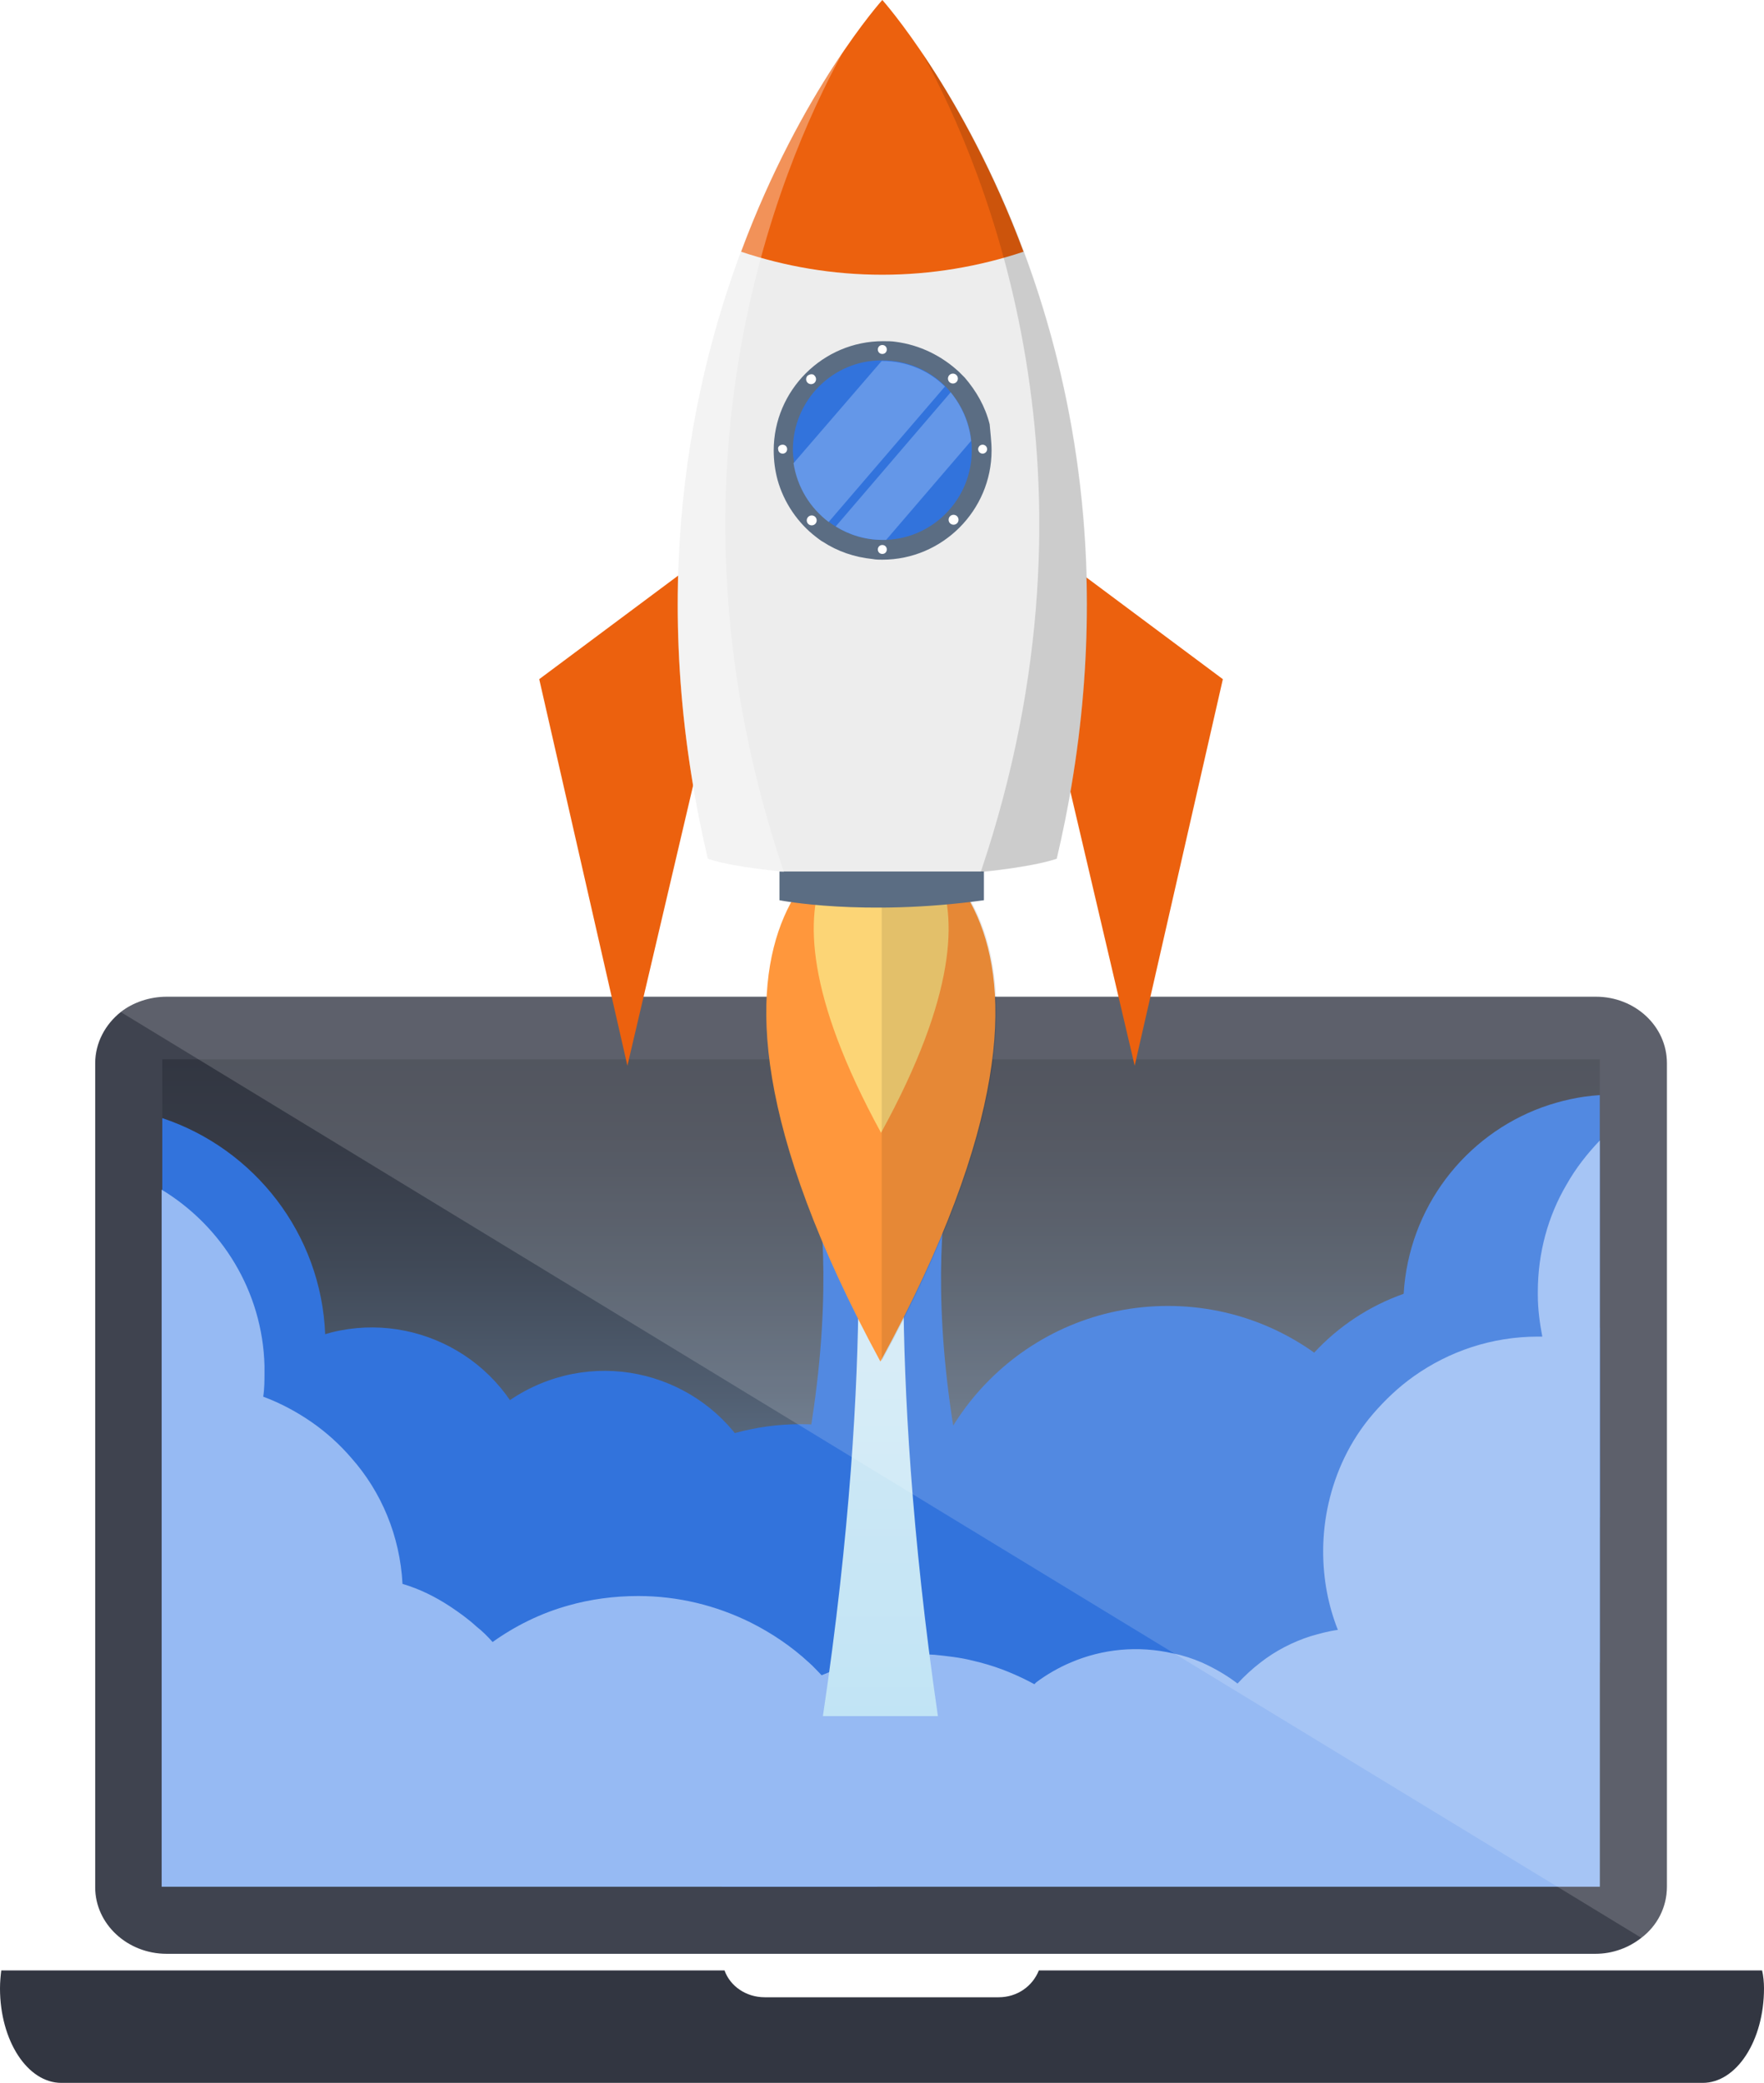 <?xml version="1.0" encoding="UTF-8" standalone="no"?>
<!-- Generator: Adobe Illustrator 22.1.0, SVG Export Plug-In . SVG Version: 6.00 Build 0)  -->

<svg
   version="1.1"
   id="Layer_1"
   x="0px"
   y="0px"
   viewBox="0 0 276.1 326"
   xml:space="preserve"
   sodipodi:docname="rocket-laptop.svg"
   width="276.1"
   height="326"
   inkscape:version="1.2 (dc2aeda, 2022-05-15)"
   xmlns:inkscape="http://www.inkscape.org/namespaces/inkscape"
   xmlns:sodipodi="http://sodipodi.sourceforge.net/DTD/sodipodi-0.dtd"
   xmlns="http://www.w3.org/2000/svg"
   xmlns:svg="http://www.w3.org/2000/svg"><defs
   id="defs340" /><sodipodi:namedview
   id="namedview338"
   pagecolor="#ffffff"
   bordercolor="#000000"
   borderopacity="0.25"
   inkscape:showpageshadow="2"
   inkscape:pageopacity="0.0"
   inkscape:pagecheckerboard="0"
   inkscape:deskcolor="#d1d1d1"
   showgrid="false"
   inkscape:zoom="6.1789205"
   inkscape:cx="179.31935"
   inkscape:cy="60.12377"
   inkscape:window-width="1848"
   inkscape:window-height="1016"
   inkscape:window-x="72"
   inkscape:window-y="27"
   inkscape:window-maximized="1"
   inkscape:current-layer="g335"
   showguides="false" />
<style
   type="text/css"
   id="style188">
	.st0{fill:#1F7BE8;}
	.st1{fill-rule:evenodd;clip-rule:evenodd;fill:#3F434F;}
	.st2{fill-rule:evenodd;clip-rule:evenodd;fill:url(#SVGID_1_);}
	.st3{fill-rule:evenodd;clip-rule:evenodd;fill:#FFFFFF;}
	.st4{fill-rule:evenodd;clip-rule:evenodd;fill:#323641;}
	.st5{fill:#0C9696;}
	.st6{fill:#19B2B8;}
	.st7{fill:url(#SVGID_2_);}
	.st8{filter:url(#Adobe_OpacityMaskFilter);}
	.st9{filter:url(#Adobe_OpacityMaskFilter_1_);}
	.st10{mask:url(#SVGID_3_);fill:url(#SVGID_4_);}
	.st11{opacity:0.16;fill:url(#SVGID_5_);}
	.st12{fill:#FF973C;}
	.st13{fill:#FCD576;}
	.st14{opacity:0.1;fill:#020202;}
	.st15{fill:#EC610E;}
	.st16{fill:#EDEDED;}
	.st17{fill:#5B6D83;}
	.st18{opacity:0.14;}
	.st19{opacity:0.31;}
	.st20{fill:#FFFFFF;}
	.st21{fill:#33D1D1;}
</style>

<g
   id="g335"
   transform="translate(-111.5,-84)">
	<path
   class="st1"
   d="m 372.4,250.4 v 128.9 c 0,3.2 -1.5,6.1 -4,8 -1.9,1.5 -4.4,2.5 -7.2,2.5 H 137.6 c -6.2,0 -11.2,-4.7 -11.2,-10.4 v -129 c 0,-3.2 1.6,-6.1 4,-8 1.9,-1.5 4.5,-2.4 7.2,-2.4 h 223.7 c 6.1,0 11.1,4.6 11.1,10.4 z"
   id="path192" />
	<linearGradient
   id="SVGID_1_"
   gradientUnits="userSpaceOnUse"
   x1="249.398"
   y1="249.822"
   x2="249.398"
   y2="313.055">
		<stop
   offset="0"
   style="stop-color:#323641"
   id="stop194" />
		<stop
   offset="0.22"
   style="stop-color:#363B47"
   id="stop196" />
		<stop
   offset="0.508"
   style="stop-color:#404957"
   id="stop198" />
		<stop
   offset="0.834"
   style="stop-color:#515F72"
   id="stop200" />
		<stop
   offset="1"
   style="stop-color:#5B6D83"
   id="stop202" />
	</linearGradient>
	<rect
   x="136.9"
   y="249.8"
   class="st2"
   width="225"
   height="129.4"
   id="rect205"
   style="fill:url(#SVGID_1_)" />
	<rect
   x="223.5"
   y="393"
   class="st3"
   width="52.3"
   height="10.2"
   id="rect207" />
	<path
   class="st4"
   d="m 387.6,395.2 c 0,8.2 -4.3,14.8 -9.6,14.8 H 121.1 c -5.3,0 -9.6,-6.6 -9.6,-14.8 0,-1 0.1,-2 0.2,-2.8 h 113.2 c 0.9,2.5 3.4,4.2 6.3,4.2 h 36.6 c 2.9,0 5.3,-1.7 6.3,-4.2 h 113.2 c 0.2,0.8 0.3,1.9 0.3,2.8 z"
   id="path209" />
	<path
   class="st5"
   d="M 261.2,262.6 H 249.6 238 c 0,0 10.4,32.3 -12.3,90 h 23.9 23.9 c -22.8,-57.7 -12.3,-90 -12.3,-90 z"
   id="path211"
   style="fill:#3273dc;fill-opacity:1" />
	<g
   id="g229">
		<path
   class="st5"
   d="m 162.4,294.3 c 0,4.3 -0.7,8.4 -2,12.2 -0.7,1.9 -1.5,3.8 -2.5,5.6 -3.1,5.8 -7.8,10.6 -13.3,14.1 -2.4,1.5 -5,2.7 -7.7,3.6 V 259 c 14.4,4.8 24.9,18.1 25.5,33.9 0,0.4 0,0.9 0,1.4 z"
   id="path213"
   style="fill:#3273dc;fill-opacity:1" />
		<path
   class="st5"
   d="m 273.9,344 c 0,1.1 0,2.1 -0.1,3.1 0,0.1 0,0.3 0,0.4 -0.3,3.3 -1.1,6.5 -2.2,9.6 -0.3,0.8 -0.6,1.5 -1,2.3 -0.5,1.1 -1,2.2 -1.6,3.2 -1.6,2.7 -3.4,5.2 -5.6,7.4 -0.9,1 -1.9,1.9 -3,2.7 -1.7,1.4 -3.5,2.6 -5.3,3.7 -1.5,0.8 -3,1.5 -4.6,2.2 -0.6,0.2 -1.2,0.4 -1.8,0.7 h -24.1 c -2.2,-0.7 -4.3,-1.7 -6.3,-2.8 0,0 0,0 0,0 -5.5,-3.1 -10.1,-7.6 -13.4,-13 -1.2,-2 -2.3,-4.1 -3.1,-6.3 -0.8,-2.2 -1.4,-4.5 -1.8,-6.8 -0.4,-2.1 -0.5,-4.2 -0.5,-6.3 0,-3 0.4,-6 1.1,-8.8 2.4,-9.8 8.7,-18.1 17.1,-23.2 2.7,-1.6 5.7,-2.9 8.8,-3.8 3.3,-0.9 6.7,-1.4 10.3,-1.4 7,0 13.5,1.9 19.1,5.3 0.7,0.4 1.3,0.8 1.9,1.3 9.6,6.5 16.1,17.7 16.1,30.5 z"
   id="path215"
   style="fill:#3273dc;fill-opacity:1" />
		
			<circle
   transform="matrix(0.924,-0.383,0.383,0.924,-108.796,89.1)"
   class="st5"
   cx="169.6"
   cy="318"
   id="ellipse217"
   r="26.2"
   style="fill:#3273dc;fill-opacity:1" />
		
			<circle
   transform="matrix(0.924,-0.383,0.383,0.924,-108.619,103.551)"
   class="st5"
   cx="206"
   cy="324.8"
   id="ellipse219"
   r="26.2"
   style="fill:#3273dc;fill-opacity:1" />
		<circle
   class="st5"
   cx="294.3"
   cy="327.9"
   r="39.5"
   id="circle221"
   style="fill:#3273dc;fill-opacity:1" />
		<path
   class="st5"
   d="m 361.9,291.8 v 52.4 c -3.9,3 -8.4,5.2 -13.4,6.2 -0.5,0.1 -1,0.2 -1.5,0.3 -1.7,0.3 -3.5,0.4 -5.3,0.4 -1.9,0 -3.7,-0.2 -5.5,-0.5 -0.4,-0.1 -0.9,-0.2 -1.3,-0.2 -1.2,-0.2 -2.4,-0.6 -3.5,-0.9 -1.1,-0.4 -2.2,-0.8 -3.2,-1.2 -0.8,-0.4 -1.6,-0.8 -2.4,-1.2 -1.6,-0.9 -3.2,-1.9 -4.6,-3.1 -1.5,-1.2 -3,-2.6 -4.3,-4.1 -5.2,-5.8 -8.3,-13.5 -8.3,-21.9 0,-2.1 0.2,-4.1 0.5,-6 1.1,-6.2 4,-11.8 8.1,-16.3 3.8,-4.1 8.6,-7.3 14,-9.2 3.3,-1.1 6.8,-1.7 10.5,-1.7 3.7,0 7.3,0.6 10.6,1.7 3.4,1.3 6.7,3.1 9.6,5.3 z"
   id="path223"
   style="fill:#3273dc;fill-opacity:1" />
		<path
   class="st5"
   d="m 361.9,255.4 v 66.1 c -1.6,-0.1 -3,-0.3 -4.5,-0.6 -1.2,-0.2 -2.3,-0.5 -3.4,-0.9 -0.4,-0.1 -0.9,-0.3 -1.3,-0.5 -4.5,-1.7 -8.5,-4.3 -11.8,-7.6 -3.6,-3.6 -6.3,-7.9 -8,-12.8 -1.2,-3.4 -1.8,-7 -1.8,-10.7 0,-0.6 0,-1.3 0.1,-1.9 0.8,-13.5 9.6,-24.8 21.7,-29.2 2.8,-1 5.8,-1.7 9,-1.9 z"
   id="path225"
   style="fill:#3273dc;fill-opacity:1" />
		<rect
   x="136.9"
   y="311.9"
   class="st5"
   width="224.9"
   height="32.1"
   id="rect227"
   style="fill:#3273dc;fill-opacity:1" />
	</g>
	<path
   class="st6"
   d="m 356.7,269.4 c -2.9,4.9 -4.5,10.7 -4.5,16.8 0,0.2 0,0.3 0,0.5 0,2.2 0.3,4.4 0.7,6.5 v 0 c 0,0 0,0 0,0 -0.2,0 -0.5,0 -0.7,0 -7.2,0 -13.9,2.3 -19.4,6.2 -2.4,1.7 -4.5,3.7 -6.4,5.9 -1.8,2.1 -3.3,4.4 -4.5,6.9 -2.1,4.4 -3.3,9.4 -3.3,14.6 0,4.4 0.8,8.5 2.3,12.3 -1.5,0.2 -2.9,0.6 -4.3,1 -2.8,0.9 -5.5,2.3 -7.8,4.1 -1.3,1 -2.5,2.1 -3.6,3.3 0,0 0,0 0,0 -1.7,-1.3 -3.6,-2.4 -5.6,-3.3 -1.4,-0.6 -2.9,-1.1 -4.4,-1.4 -5.6,-1.3 -11.2,-0.7 -16.1,1.4 -1.9,0.8 -3.8,1.9 -5.4,3.1 -0.1,0.1 -0.2,0.2 -0.3,0.3 v 0 c -2.6,-1.4 -5.4,-2.6 -8.5,-3.4 -0.4,-0.1 -0.8,-0.2 -1.2,-0.3 -2,-0.5 -4,-0.7 -5.9,-0.9 -4.1,-0.3 -8.2,0.1 -12,1.2 -1.9,0.5 -3.8,1.2 -5.7,2 v 0 c -0.7,-0.7 -1.3,-1.4 -2,-2 -2.7,-2.5 -5.8,-4.6 -9.2,-6.3 -5.3,-2.6 -11.2,-4.1 -17.5,-4.1 -3.8,0 -7.5,0.5 -11,1.5 -4.3,1.2 -8.3,3.2 -11.8,5.7 0,0 0,0 0,0 -0.8,-0.9 -1.6,-1.7 -2.5,-2.4 -1.3,-1.2 -2.7,-2.2 -4.2,-3.2 -2.3,-1.5 -4.7,-2.7 -7.4,-3.5 v 0 c -0.4,-7.5 -3.3,-14.4 -8,-19.7 -1.8,-2.1 -3.9,-4 -6.2,-5.6 -2.3,-1.6 -4.9,-3 -7.6,-4 0,0 0,0 0,0 0.2,-1.3 0.2,-2.6 0.2,-4 0,-0.3 0,-0.6 0,-0.8 -0.3,-11.7 -6.7,-21.9 -16.1,-27.6 v 30.7 26.1 17.1 13.1 9.3 12.8 h 35.5 20.7 25.1 32.2 15.4 26.9 10.3 10.3 33.6 1.3 13.8 v -20.6 -1.6 -40.8 -6.7 -15.2 -31.9 c -2,2.1 -3.8,4.4 -5.2,6.9 z"
   id="path231"
   style="fill:#96baf3;fill-opacity:1" />
	<linearGradient
   id="SVGID_2_"
   gradientUnits="userSpaceOnUse"
   x1="249.435"
   y1="262.586"
   x2="249.435"
   y2="352.595">
		<stop
   offset="0"
   style="stop-color:#D7EBF6"
   id="stop233" />
		<stop
   offset="0.899"
   style="stop-color:#C4E5F5"
   id="stop235" />
		<stop
   offset="1"
   style="stop-color:#C1E4F5"
   id="stop237" />
	</linearGradient>
	<path
   class="st7"
   d="m 253.8,262.6 h -4.4 -4.4 c 0,0 3.9,32.3 -4.7,90 h 9 9 c -8.4,-57.7 -4.5,-90 -4.5,-90 z"
   id="path240"
   style="fill:url(#SVGID_2_)" />
	<defs
   id="defs247">
		<filter
   id="Adobe_OpacityMaskFilter"
   filterUnits="userSpaceOnUse"
   x="130.4"
   y="239.9"
   width="242"
   height="147.4">
			<feFlood
   result="back"
   id="feFlood242" />
			<feBlend
   in="SourceGraphic"
   in2="back"
   mode="normal"
   id="feBlend244" />
		</filter>
	</defs>
	<mask
   maskUnits="userSpaceOnUse"
   x="130.4"
   y="239.9"
   width="242"
   height="147.4"
   id="mask274">
		<g
   class="st8"
   id="g272">
			<defs
   id="defs254">
				<filter
   id="Adobe_OpacityMaskFilter_1_"
   filterUnits="userSpaceOnUse"
   x="130.4"
   y="239.9"
   width="242"
   height="147.4">
					<feFlood
   result="back"
   id="feFlood249" />
					<feBlend
   in="SourceGraphic"
   in2="back"
   mode="normal"
   id="feBlend251" />
				</filter>
			</defs>
			<mask
   maskUnits="userSpaceOnUse"
   x="130.4"
   y="239.9"
   width="242"
   height="147.4"
   id="SVGID_3_">
				<g
   class="st9"
   id="g256">
				</g>
			</mask>
			<linearGradient
   id="SVGID_4_"
   gradientUnits="userSpaceOnUse"
   x1="180.581"
   y1="179.177"
   x2="289.171"
   y2="278.808">
				<stop
   offset="0"
   style="stop-color:#FFFFFF"
   id="stop259" />
				<stop
   offset="0.107"
   style="stop-color:#EBEBEB"
   id="stop261" />
				<stop
   offset="0.327"
   style="stop-color:#B9B9B9"
   id="stop263" />
				<stop
   offset="0.639"
   style="stop-color:#676767"
   id="stop265" />
				<stop
   offset="1"
   style="stop-color:#000000"
   id="stop267" />
			</linearGradient>
			<path
   class="st10"
   d="m 372.4,250.4 v 128.9 c 0,3.2 -1.5,6.1 -4,8 l -238,-144.9 c 1.9,-1.5 4.4,-2.5 7.2,-2.5 h 223.7 c 6.1,0 11.1,4.7 11.1,10.5 z"
   mask="url(#SVGID_3_)"
   id="path270" />
		</g>
	</mask>
	<linearGradient
   id="SVGID_5_"
   gradientUnits="userSpaceOnUse"
   x1="180.581"
   y1="179.177"
   x2="289.171"
   y2="278.808">
		<stop
   offset="0"
   style="stop-color:#FFFFFF"
   id="stop276" />
		<stop
   offset="1"
   style="stop-color:#FFFFFF"
   id="stop278" />
	</linearGradient>
	<path
   class="st11"
   d="m 372.4,250.4 v 128.9 c 0,3.2 -1.5,6.1 -4,8 l -238,-144.9 c 1.9,-1.5 4.4,-2.5 7.2,-2.5 h 223.7 c 6.1,0 11.1,4.7 11.1,10.5 z"
   id="path281"
   style="fill:url(#SVGID_5_)" />
	<g
   id="g333">
		<path
   class="st12"
   d="m 249.3,213.5 c 0,0 -40.2,9.4 0,83.6 40.5,-74.2 0,-83.6 0,-83.6 z"
   id="path283" />
		<path
   class="st13"
   d="m 249.4,212.4 c 0,0 -23.7,5.5 0,48.9 23.8,-43.4 0,-48.9 0,-48.9 z"
   id="path285" />
		<path
   class="st14"
   d="m 249.5,297 v -83.5 c 1.6,0.4 39.6,10.8 0,83.5 z"
   id="path287" />
		<polygon
   class="st15"
   points="195.9,190.3 209.7,250.8 220.7,203.9 217.9,173.9 "
   id="polygon289" />
		<polygon
   class="st15"
   points="302.9,190.3 289.1,250.8 278.1,203.9 280.9,173.9 "
   id="polygon291" />
		<path
   class="st16"
   d="m 249.6,84 c 0,0 -46.7,51.9 -27.3,134.4 0,0 6.4,2.5 27.3,2.8 20.9,-0.3 27.3,-2.8 27.3,-2.8 C 296.3,135.9 249.6,84 249.6,84 Z"
   id="path293" />
		<path
   class="st15"
   d="m 271.7,123.4 c -6.9,2.3 -14.4,3.6 -22.1,3.6 -7.8,0 -15.2,-1.3 -22.1,-3.6 9.4,-25.3 22.1,-39.4 22.1,-39.4 0,0 12.7,14.2 22.1,39.4 z"
   id="path295" />
		<path
   class="st17"
   d="m 233.5,220.4 v 4.5 c 0,0 13.1,2.6 32,0 v -4.5 z"
   id="path297" />
		<g
   class="st18"
   id="g301">
			<path
   d="m 276.9,218.4 c 0,0 -3.1,1.2 -11.9,2.1 20.9,-61.9 0.9,-109.8 -9.1,-128.1 12,17.6 35.9,62.8 21,126 z"
   id="path299" />
		</g>
		<g
   class="st19"
   id="g305">
			<path
   class="st20"
   d="m 222.3,218.4 c 0,0 3.1,1.2 11.9,2.1 -20.9,-61.9 -0.9,-109.8 9.1,-128.1 -12,17.6 -35.9,62.8 -21,126 z"
   id="path303" />
		</g>
		<path
   class="st17"
   d="m 266.7,154.5 c 0,9.4 -7.7,17.1 -17.1,17.1 -0.5,0 -1,0 -1.5,-0.1 -2.9,-0.3 -5.5,-1.2 -7.8,-2.7 -0.4,-0.2 -0.7,-0.5 -1,-0.7 -2.9,-2.2 -5.1,-5.4 -6.1,-9 -0.4,-1.5 -0.6,-3 -0.6,-4.6 0,-9.4 7.7,-17.1 17.1,-17.1 0.7,0 1.4,0 2,0.1 3.8,0.5 7.2,2.2 9.9,4.7 0.3,0.3 0.6,0.6 0.9,0.9 1.8,2.1 3.2,4.5 3.9,7.3 0.1,1.3 0.3,2.7 0.3,4.1 z"
   id="path307" />
		<path
   class="st6"
   d="m 263.6,154.5 c 0,7.5 -5.9,13.7 -13.4,14 -0.2,0 -0.4,0 -0.6,0 -2.7,0 -5.2,-0.8 -7.3,-2.1 -0.3,-0.2 -0.7,-0.4 -1,-0.7 -2.9,-2.2 -4.9,-5.4 -5.5,-9.2 -0.1,-0.7 -0.2,-1.4 -0.2,-2.1 0,-7.7 6.2,-14 13.9,-14 0,0 0,0 0.1,0 3.8,0 7.3,1.5 9.8,4 0.3,0.3 0.6,0.6 0.8,0.9 1.8,2.1 3,4.7 3.3,7.6 0.1,0.6 0.1,1.1 0.1,1.6 z"
   id="path309"
   style="fill:#3273dc;fill-opacity:1" />
		<g
   id="g327">
			<path
   class="st20"
   d="m 250.3,138.7 c 0,0.4 -0.3,0.7 -0.7,0.7 -0.4,0 -0.7,-0.3 -0.7,-0.7 0,-0.4 0.3,-0.7 0.7,-0.7 0.4,0 0.7,0.3 0.7,0.7 z"
   id="path311" />
			<path
   class="st20"
   d="m 261.2,143.8 c -0.3,0.3 -0.8,0.3 -1.1,0 -0.3,-0.3 -0.3,-0.8 0,-1.1 0.3,-0.3 0.8,-0.3 1.1,0 0.3,0.3 0.3,0.8 0,1.1 z"
   id="path313" />
			<circle
   class="st20"
   cx="265.3"
   cy="154.3"
   r="0.7"
   id="circle315" />
			<path
   class="st20"
   d="m 260.2,165.9 c -0.3,-0.3 -0.3,-0.8 0,-1.1 0.3,-0.3 0.8,-0.3 1.1,0 0.3,0.3 0.3,0.8 0,1.1 -0.3,0.3 -0.8,0.3 -1.1,0 z"
   id="path317" />
			<path
   class="st20"
   d="m 248.9,170 c 0,-0.4 0.3,-0.7 0.7,-0.7 0.4,0 0.7,0.3 0.7,0.7 0,0.4 -0.3,0.7 -0.7,0.7 -0.4,0 -0.7,-0.3 -0.7,-0.7 z"
   id="path319" />
			<path
   class="st20"
   d="m 238,164.9 c 0.3,-0.3 0.8,-0.3 1.1,0 0.3,0.3 0.3,0.8 0,1.1 -0.3,0.3 -0.8,0.3 -1.1,0 -0.3,-0.3 -0.3,-0.8 0,-1.1 z"
   id="path321" />
			<path
   class="st20"
   d="m 234,153.6 c 0.4,0 0.7,0.3 0.7,0.7 0,0.4 -0.3,0.7 -0.7,0.7 -0.4,0 -0.7,-0.3 -0.7,-0.7 -0.1,-0.3 0.2,-0.7 0.7,-0.7 z"
   id="path323" />
			<path
   class="st20"
   d="m 239,142.8 c 0.3,0.3 0.3,0.8 0,1.1 -0.3,0.3 -0.8,0.3 -1.1,0 -0.3,-0.3 -0.3,-0.8 0,-1.1 0.4,-0.3 0.9,-0.3 1.1,0 z"
   id="path325" />
		</g>
		<path
   class="st21"
   d="m 259.4,144.5 -18.2,21.2 c -2.9,-2.2 -4.9,-5.4 -5.5,-9.2 l 13.8,-16 c 0,0 0,0 0.1,0 3.8,0 7.3,1.5 9.8,4 z"
   id="path329"
   style="fill:#6497e8;fill-opacity:1" />
		<path
   class="st21"
   d="m 263.5,153 -13.3,15.5 c -0.2,0 -0.4,0 -0.6,0 -2.7,0 -5.2,-0.8 -7.3,-2.1 l 18,-21 c 1.7,2.1 2.9,4.7 3.2,7.6 z"
   id="path331"
   style="fill:#6497e8;fill-opacity:1" />
	</g>
</g>
</svg>

